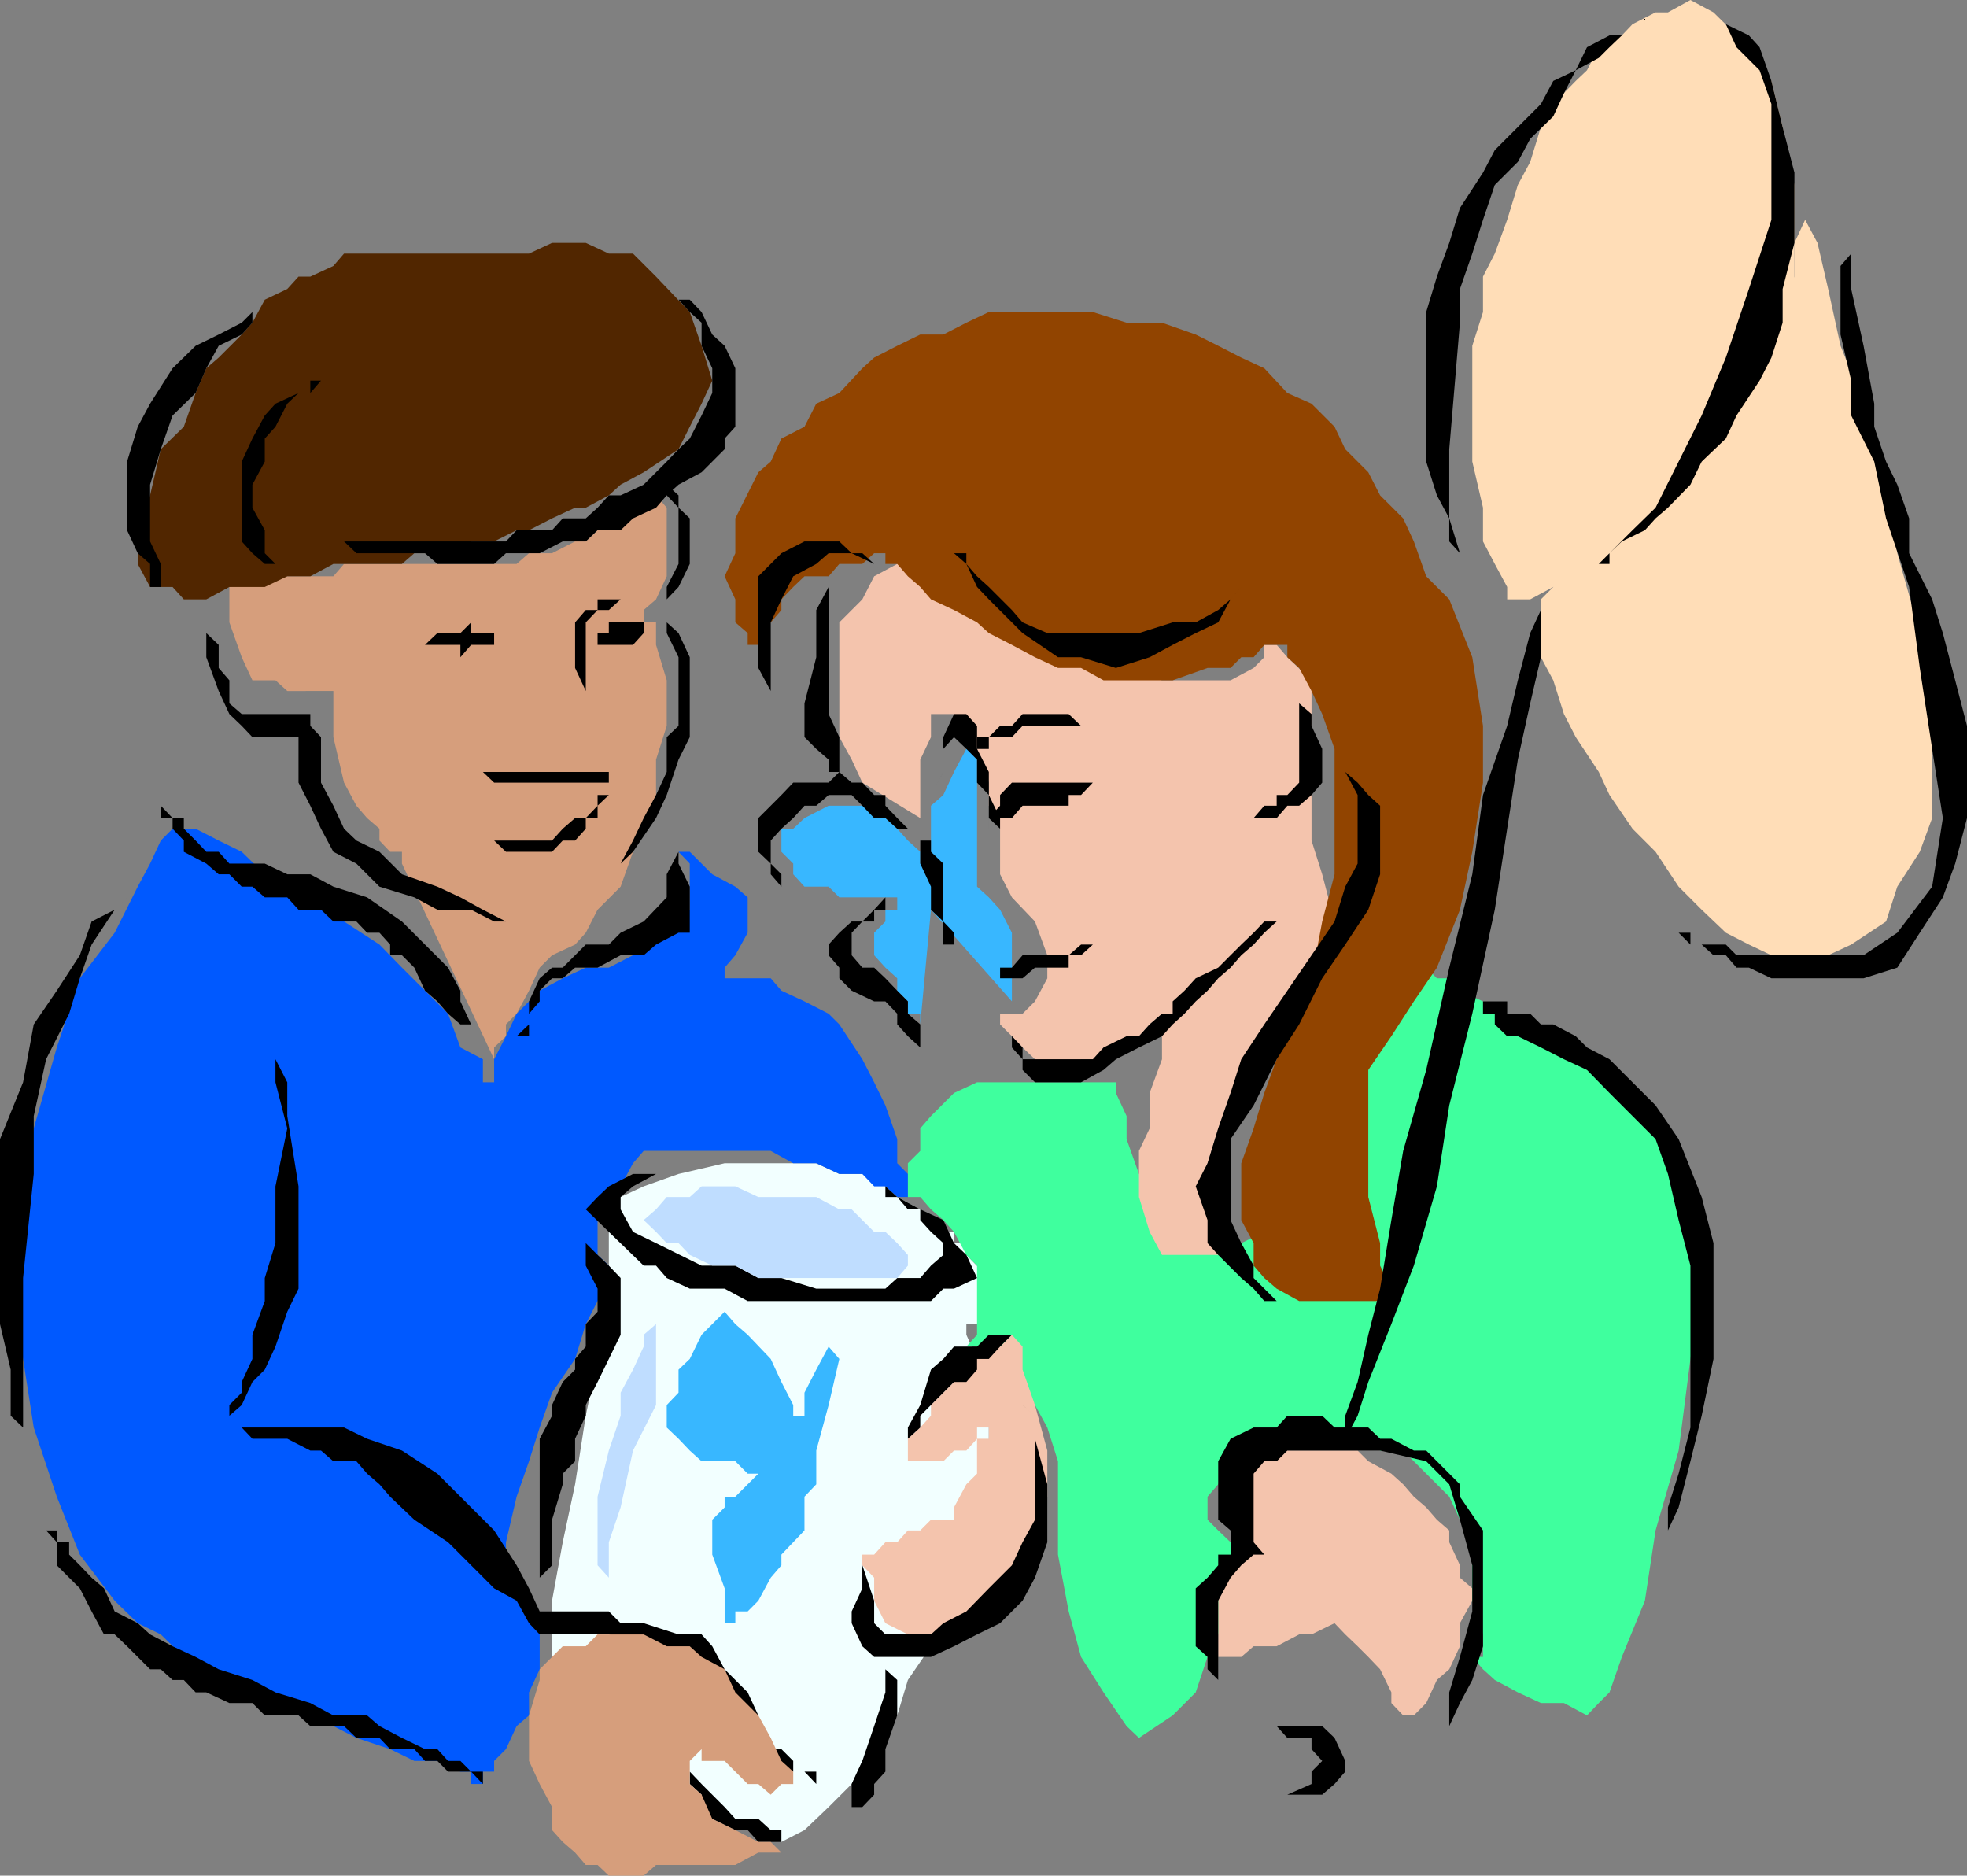 <svg xmlns="http://www.w3.org/2000/svg" width="349.898" height="333.602"><rect width="100%" height="100%" fill="#808080" stroke="none"/><path fill="#f2ffff" d="M171.898 223.2v-2.098H169.7v-2h-1.898L165.6 217l-1.902-1.898-4.097-2.204L157.5 211l-4.102-2.2h-4.097l-4.102-1.902h-16.3l-8.2 1.903L114.5 211l-4.102 1.898-2.097 2.204V233.3l-2 8.398-2.102 10.102-1.898 12.2-2.2 10.3-1.902 10.4v12.198l6 6 2.102 2.204 2 1.898 4.3 4.102 1.899 2.097 4.102 1.903 4.097 4.097 2.102 2.2 4.097 2.101h1.903l4.097 2h2.204l1.898 2.102 4.102-2.102 2.097-2 2.2-2.102 4.101-4.097 1.898-4.102 4.102-4.097 2.102-4 1.898-6.301 4.102-6 2.199-4.102 1.898-6.199 2.2-6 1.902-4.3v-4.098l2.097-4.102v-14.102l-2.097-8.199-1.903-4.3V235.5h1.903l2.097-2.2v-6l-4-4.1"/><path fill="#d69e7c" d="M116.7 86.2v1.902h-2.2V90.3h-1.898l-2.204 1.898h-2.097l-2 2.102-2.102 2h-1.898l-4.102 2.097h-4.097l-2.204 1.903H61.2l-1.898 2.199H49l-8.2 1.898v6.301l2.2 6.2L44.898 121H49l2.102 1.898H59.3v8.204l1.898 8.097 2.2 4.102L65.3 145.5l2.199 1.898v2.102l1.898 2H71.5v2.102l16.398 34.796v-2.097l2.102-2v-2.102l1.898-1.898 2.204-4.102L96 172.102l2.2-2.204 4.1-1.898 1.9-2.102 2.1-4.097 4.098-4.102 2.204-6.199 1.898-4.102 2.2-6v-6.296l1.902-6V121l-1.903-6.3v-4H114.5v-2.2l2.2-1.898 1.902-4.102V90.3l-1.903-2.198v-1.903"/><path fill="#0059ff" d="M32.7 145.5v1.898h2.1l4.098 2.102 4.102 2 4.102 4 4 2.2 6 4.1 4.097 2.098L67.5 168l4 4.102 4.102 4.097 4.097 4.102 2.2 6 4 2.097v4.102h2v-4.102L90 184.301l1.898-4 2.204-2.2L96 176.2l4.102-2.199 4.097-1.898h4.102l4.3-2.204L114.5 168l4.102-2.102 2.097-2 2-2.097v-8.2l-2-2.101h2l4 4 4.102 2.2 2.199 1.902v6.296l-2.2 4-1.902 2.204V174h8.204l1.898 2.2 4.102 1.902 4.296 2.199 1.903 1.898 4.097 6.2 2.102 4.101 2 4.102 2.102 6v4.296l1.898 1.903v4.097h-1.898L157.5 211h-2l-2.102-2.2h-4.097l-4.102-1.902h-4.097l-4-2.199H114.5l-1.898 2.2-2.204 4.101-2.097 4.102-2 1.898v6.2l2 1.902v2.199l-2 4.097-2.102 4.102-1.898 6.2-4.102 6L96 253.897l-1.898 6-2.204 6.301L90 274.301v8.199h1.898v2.2l2.204 1.902L96 288.699v8.2L94.102 301v4.102L91.898 307 90 311.102l-2.102 2.097v1.903h-2v2.199h-2.097v-2.2h-1.903l-4.097-1.902h-4.102l-4.3-2.097-6-2L59.3 307l-6.2-1.898-4.1-2.204L43 301l-6.3-4.102-4-2.199-4.098-4-4.102-2-4.102-4L14.2 276.5l-4.097-10.3L6 253.897 4.102 241.7l-2.204-14.398 2.204-12.2L6 200.7l4.102-14.398L14.199 174l6.2-8.102L24.5 157.7l2.2-4.097 1.902-4.102 2.097-2.102h2V145.5"/><path fill="#ffddb7" d="M321.102 37v2.102l-1.903 4.097v6l-2.097 4.102-2 8.199-4 6.2L307 75.897l-2.2 4-2.1 2.204-6 6-4.098 2.199-2.204 1.898L288.5 94.3l-4.102 2-2.097 2.097-2 1.903-2.102 2.199-1.898 1.898-2.2 2.204v10.296l2.2 4.102 1.898 6 2.102 4.102 4.097 6.199 1.903 4.097 4.097 6 4.102 4.102 4.102 6.2 4.097 4.1 4.301 4.098 4.102 2.102 4 1.898 4.097 2.204h1.903l4.097-2.204 4.102-1.898 6.199-4.102 2-6.199 4-6.199 2.2-6v-20.398l-2.2-12.5-4-14.204-2-12.199-4-14.398-4.102-10.301-2.199-10.102-1.898-8.199-2.2-4.097V37"/><path fill="#ffddb7" d="M268.102 106.602v-2.204l-2.204-4.097-2.097-4v-6l-1.903-8.2V61.5l1.903-6v-6.3l2.097-4.098 2.204-6L270 32.898l2.2-4.097 1.902-6.2L276.3 18.5l4-4.102 2-1.898 2.097-4.102 4.102-2.097 1.898-2 4.102-2.102h2.2l4-2.199 4.1 2.2 6.302 6.198 4 6 2 8.204 2.097 10.296v18.5L315.102 61.5l-2.102 4-4.102 4.398-1.898 4L302.7 78l-2 4.102-4 4.097-2.2 4.102-4.102 4-4.097 2-1.903 4-4.097 2.199-2.102 1.898h-1.898l-4.102 2.204h-4.097"/><path fill="#3fff9e" d="M251.5 172.102V174l-1.898 2.2v4.1l-2.102 1.9-2 4.1-2.102 4-1.898 6.302-2.2 4.097-4.1 4-1.9 4.102-2.198 4.097-4 2.204-2.204 4-4.097 2h-8.102L208.602 217l-1.903-4.102-4.097-4.097-2.204-6.2V198.5l-1.898-4.102V192.5h-24.7l-4.1 1.898-4.098 4.102-1.903 2.2v4l-2.199 2.198v6h2.2l1.902 2.204L167.8 217l1.898 2.102 2.2 4.097 1.902 1.903v12.296l-1.903 2.102h1.903v2.2h4.097l2.102 1.902 1.898 2.199 2.204 4.097 2.199 4 1.898 6V276.5l1.903 10.102 2.199 8.097 4 6.301 4.097 6 2.204 2.102 6-4 4.097-4.102 2.102-6.3 1.898-4 2.2-6v-4.098l1.902-2.204v-4.097h-1.903l-2.199-2.102-1.898-1.898v-4.102l1.898-2.199 2.2-4.102L220.8 258h2.2l4.102-2.102h16.296L245.5 258h4.102l1.898 1.898 2.2 2.204 1.902 1.898 2.199 2.2 1.898 4.1 2.2 1.9v12.5l1.902 6v4h-1.903l1.903 2.198 2.097 1.903L270 301l4.102 1.898h4.097l4.102 2.204 2.097-2.204 1.903-1.898 2.199-6.3 4.102-10 1.898-12.5 4.102-14.2 2.097-16.3 2-14.4-2-12.198-2.097-8.204-1.903-4.296-4.097-4.102-2.204-1.898-4.097-4.102-4-2.2-4.102-4-4.097-2-4.102-2.1-4.102-1.9-2.097-2.198-4.102-1.903-1.898-2.199h-2.2l-1.902-1.898H251.5"/><path fill="#512600" d="M87.898 45.102h6.204l4.097-1.903h6l4.102 1.903h4.3l4.098 4.097 6 6.301 2.102 6 1.898 6.2-1.898 4.1-2.102 4.098-2 4L114.5 84l-4.102 2.2-2.097 1.902-4.102 2.199h-1.898l-4.102 1.898-4.097 2.102h-2.204l-4 2h-4.097l-1.903 2.097H73.7l-2.199 1.903H59.3l-4.1 2.199h-4.098l-4 1.898H40.8l-4.102 2.204h-4l-2-2.204h-4l-2.199-4.097v-4l2.2-8.2 1.902-8.203 4.097-4 2.102-6 1.898-4.398 2.2-1.898L43 59.5l1.898-2.102 2.204-4.097 4-1.903 2-2.199h2.097l4.102-1.898 1.898-2.2h26.7"/><path fill="#f4c4ad" d="m165.602 96.3-1.903 2.098-4.097 1.903-4.102 2.199-2.102 4.102-4.097 4.097v20.403l2.199 4 1.898 4.097L163.7 145.5v-10.398l1.903-4V127h4.097l2.2 2.102 1.902 4.097 2.097 6v4.102l2 4.097v8.102l2.102 4.102 4.102 4.296 2.199 6V174l-2.2 4.102-2.203 2.199h-4v1.898l2.102 2.102 1.898 2 2.204 2.097 2.199 1.903h3.8l2.2-1.903h4l2.199-2.097 4.102-2 1.898-2.102 2.2-1.898h1.902l-1.903 1.898v6.2l-2.199 6v6.3l-1.898 4v8.2l1.898 6.203 2.2 4.097h10v-2.097h2.198l-2.199-2-1.898-4v-8.204l1.898-6.199 2.2-6.3 6-8.098 2.203-4.102 4-4.097L233.3 174l1.898-1.898v-2.204l2.2-1.898v-4.102l-2.2-8.398-1.898-6V121l-4.3-4.102-1.898-2.199h-2.204v2.2L223 118.8l-4.102 2.2H206.7l-8.199-2.2-6.2-1.902-4.1-2.199-1.9-2.097-4.402-1.903-4-2.199-2-1.898-2.097-2.204h-1.903L169.7 102.5v-2.2h-1.898v-1.902h-2.2v-2.097"/><path fill="#38b7ff" d="M165.602 153.602h-1.903V151.5l-2.199-2-1.898-2.102-2.102-1.898-2-2.2h-8.102l-4.296 2.2-2 1.898H139v4.102l2.102 2.102v1.898l2 2.2h4.296l1.903 1.902h10.3v2.199H157.5v2.097l-2 2v4l2 2.204 2.102 1.898v2.2l1.898 1.902v2.199h2.2v1.898l1.902-20.398L180 178.1v-12.203l-2.102-4.097-2-2.2-2.097-1.902v-24.5h-1.903l-2.199 4.102-1.898 4.097-2.2 1.903v10.3"/><path fill="#914400" d="M157.5 98.398v1.903h2.102l1.898 2.199 2.2 1.898 1.902 2.204 4.097 1.898 4.102 2.2 2.097 1.902 4.102 2.097 4.102 2.2 4.097 1.902h4.102l4 2.199h12.3l6.2-2.2h4.097l1.903-1.902H223l1.898-2.199H229v2.2l2.102 1.902 2.199 4.097 1.898 4.102 2.2 6.2v22.3l-2.2 8.398L233.301 174l-2.2 6.3-4 8.098-2.203 6L223 200.7l-2.2 6.2V217l2.2 4.102v4l1.898 2.199 2.204 1.898 4 2.2H247.5v-2.2l-2-4.097v-4l-2.102-8.204v-22.597l4.102-6 4-6.2 4.102-6 4.097-10.3 2.2-10.301 1.902-12.3v-10.098l-1.903-12.204-4.097-10.296-4.102-4.102-2.199-6.2-1.898-4.1-4.102-4.098L243.398 84l-4.097-4.102-1.903-4-4.097-4.097L229 69.898l-4.102-4.398-4.097-1.898-4.102-2.102-4-2-6-2.102h-6.3l-6-1.898h-18.5l-4 1.898L167.8 59.5h-4.102l-4.097 2-4.102 2.102-2.102 1.898-4.097 4.398-4.102 1.903-2.097 4.097L139 78l-1.898 4.102L134.898 84l-4.097 8.2v6.198l-1.903 4.102 1.903 4.102v4.097l2.199 1.903v2.097h1.898v-2.097l2.204-1.903L139 108.5v-1.898l2.102-2.204 2-1.898h4.296l1.903-2.2h4.097l2.102-1.902h2"/><path fill="#f4c4ad" d="m180 237.398-2.102 2.102h-2l-2.097 2.2-8.2 8.198v1.903l-1.902 2.097-2.199 2v4h6.3l1.9-1.898h2.198l1.903-2.102v-2h2.097v2h-2.097v6.204L171.898 264l-2.199 4.102v2.199h-4.097l-1.903 1.898H161.5l-1.898 2.102H157.5l-2 2.199h-2.102v1.898l2.102 2.204v4.097l2 4 4 2 4.102 2.102 4.097-2.102 8.2-4.097 4-6 2.203-6.301 2.199-8.102V258l-2.2-8.102-2.203-6.296V239.5L180 237.398m40.8 32.902v-2.198h-1.902v-6l4.102-2.204 6-1.898h12.5l1.898 1.898 4.102 2.204 2.102 1.898 1.898 2.2 2.2 1.902 1.902 2.199 2.199 1.898v2.102l1.898 4.097v2.204l2.2 1.898v2.2l-2.2 4v4.1l-1.898 4.098-2.2 1.903-1.902 4.097-2.199 2.204h-1.898l-2.102-2.204V301l-2-4.102-2.102-2.199-1.898-1.898-2.2-2.102-1.902-2-4.097 2h-2.2l-4 2.102H223l-2.2 1.898h-4.1V282.5l2.198-4.102 1.903-4.097v-4"/><path d="M55.2 127v2.102l1.902 2v8.097l2.199 4.102 1.898 4.097 2.2 2.102 4.101 2 4 4 6.3 2.2 4.098 1.902 4 2.199L90 163.898h4.102-6.204l-4.097-2.097h-6l-4.102-2.2L67.5 157.7l-4.102-4.097-4.097-2.102-2.2-4.102-1.902-4.097-2.097-4.102v-8.097h-8.204l-1.898-2L40.8 127l-1.902-4.102-2.199-6V110.7v1.903l2.2 2.097v4.102L40.8 121v4.102L43 127h12.2m120.698 20.398V145.5l2-2.2v-1.902L180 139.2h14.398l-2.097 2.2h-2.2v1.902h-8.203L180 145.5h-4.102v1.898m-6.198-49h2.198v1.903l1.903 2.199 2.097 1.898L180 108.5l1.898 2.2 4.403 1.902h16.3l6-1.903h4.098l4-2.199 2.2-1.898 1.902-2.204H223h-2.2l-1.902 2.204-2.199 4.097-4 1.903-4.097 2.097-4.102 2.2-6 1.902-6.2-1.903h-4.1l-6.302-4.296-1.898-1.903-4.102-4.097-2.097-2.204-1.903-4.097-2.199-1.903m-22.301 4.102V127l1.903 4.102v6.199h-1.903v-2.2L145.2 133.2l-2.097-2.097v-6l2.097-8.204V108.5l2.2-4.102V102.5m16.3 47v4.102l1.902 4.097v4.102l2.199 2.097V168h1.898v-2.102l-1.898-2v-10.296l-2.2-2.102v-2H163.7"/><path d="M165.602 145.5v-4.102l2.199-4.097v-4.102l1.898-2.097 2.2 2.097 1.902 1.903v4.097l2.097 2.2v4.101l2 1.898v2.102-4l-2-4.102v-4.097l-2.097-4.102v-4.097L171.898 127H169.7l-1.898 4.102v6.199l-2.2 4.097v4.102m-4.102 1.898h-1.898L157.5 145.5h-2l-2.102-2.2-1.898-1.902h-4.102l-2.199 1.903h-2.097l-2 2.199-2.102 1.898-1.898 2.102v4.102L139 155.5v2.2h2.102H139l-1.898-2.2v-1.898l-2.204-2.102v-6l2.204-2.2 1.898-1.902 2.102-2.199h6.296l1.903-1.898 2.199 1.898h1.898l2.102 2.2h2v1.902l2.102 2.199 1.898 1.898m-1.898 12.204H157.5l-2 2.199v2.097h-2.102l-1.898 2v4l1.898 2.204h2.102l2 1.898 2.102 2.2 1.898 1.902v2.199l2.2 1.898v8.102-4l-2.2-2-1.898-2.102v-1.898l-2.102-2.2h-2l-4-1.902-2.2-2.199v-1.898l-1.902-2.204V168l1.903-2.102 2.199-2h1.898l2.102-2.097h2v-2.2h2.102M175.898 174h2v-1.898H180l1.898-2.204h8.204L192.3 168h2.097l-2.097 1.898h-2.2v2.204h-6L181.899 174h-6M180 184.3l1.898 2v2.098h12.5l1.903-2.097 4.097-2h2.204l1.898-2.102 2.2-1.898h1.902v-2.2l2.097-1.902 2-2.199 4-1.898 2.2-2.204L220.8 168l2.199-2.102 1.898-2h2.204l-2.204 2L223 168l-2.2 1.898-1.902 2.204L216.7 174l-1.898 2.2-2.102 1.902-2 2.199-2.097 1.898-1.903 2.102-4.097 2-4.102 2.097-2.2 1.903-4 2.199h-8.198l-2.204-2.2v-1.902L180 186.301v-2m43-38.801 1.898-2.2h2.204v-1.902H229l2.102-2.199v-16.3 2.203L233.3 127v2.102l1.898 4.097v6l-1.898 2.2-2.2 1.902H229l-1.898 2.199H223m-65.5-43-2-2.2-4-1.902h-4.102l-2.199 1.903-4.097 2.199-2.102 4.102-1.898 4.097v14.403-2.204l-2.204-4.097V102.5L139 98.398l4.102-2.097h6.199l2.199 2.097h1.898l2.102 1.903 2 2.199"/><path d="M173.8 133.2h2.098v-2.098H180l1.898-2h12.5-2.097L190.1 127h-8.203L180 129.102h-2.102l-2 2h-2.097v2.097m65.499 1.903v2.199l2.2 4.097v12.204l-2.2 4.097-1.902 6.2-4.097 6-4.301 6.3-4.102 6-4.097 6.2-1.903 6-2.199 6.3-1.898 6.2-2.102 4.101 2.102 6v4.102l1.898 2.097 4.102 4.102 2.199 1.898 1.898 2.2h2.204l-2.204-2.2-1.898-1.898v-2.2l-2.2-4-1.902-4.101v-14.398l4.102-6 4.102-8.204 4-6.199 4.097-8.199 4.102-6 4.097-6.2 2.102-6.3v-12.2l-2.102-1.902-1.898-2.199-2.2-1.898v-2.2M118.602 108.5v-4.102l2.097-4.097v-10l-2.097-2.2V84h-1.903 1.903v2.2l2.097 1.902V90.3l2 1.898v8.102l-2 4.097-2.097 2.204v1.898m0 2.201v1.902l2.097 4.296v12.204l-2.097 2v6.199l-1.903 4.097-2.199 4.102-1.898 4-2.204 4.102-2.097 1.898v2.2-2.2l2.097-1.898 2.204-2.102 4.097-6 1.903-4.102 2.097-6.296 2-4v-14.204l-2-4.296-2.097-1.903M85.898 137.3l2 1.9h20.403v-1.9h2.097-24.5m22.402 4.098-2 1.903-2.1 2.199h-1.9l-2.198 1.898-1.903 2.102H87.9l2.101 2h8.2l1.902-2h2.199l1.898-2.102V145.5h2.102v-4.102h2M90 114.7h-2.102v-2.098h-4.097v-1.903l-1.903 1.903h-4.097l-2.2 2.097h6.297v2.2l1.903-2.2H90m16.3.001v-2.098h2v-1.903h6.2v1.903h2.2-2.2l-1.898 2.097H106.3"/><path d="M112.602 106.602h-2.204l-2.097 1.898h-2l-2.102 2.2v12.198l2.102 2.204-2.102-2.204-1.898-4.097v-8.102l1.898-2.199h2.102v-1.898h6.3M120.7 53.3l2 2.2 2.1 1.898V61.5l1.9 4v4.398l-1.9 4L122.7 78l-2 1.898-2.098 2.204L116.699 84l-2.199 2.2-4.102 1.902h-2.097l-2 2.199-2.102 1.898h-4.097l-1.903 2.102h-6.3L90 96.3H57.102h4.097l2.2 2.097h12.203l2.199 1.903h10.097L90 98.398h6l4.102-2.097h4.097l2.102-2h4.097l2.204-2.102 4.097-1.898 1.903-2.2 2.097-1.902L124.801 84l1.898-1.898 2.2-2.204V78l1.902-2.102V65.5l-1.903-4-2.199-2-1.898-4-2.102-2.2h-2M30.7 106.602l-2.098-2.204v-4.097l-1.903-4V86.199l1.903-6.3 2.097-6 4.102-4 1.898-4.399 2.2-4 4.101-2 1.898-2.102V55.5h2.204-2.204L43 57.398 38.898 59.5l-4.097 2-4.102 4-4 6.3-2.199 4.098-1.898 6.204V94.3l1.898 4.097 2.2 1.903v4.097h1.902l2.097 2.204M49 102.5v-2.2l-1.898-1.902v-4.097l-2.204-4v-4.102l2.204-4.097V78L49 75.898l2.102-4.097 2-1.903h2.097V67.7h1.903l-1.903 2.2h-2.097L49 71.8l-1.898 2.097L44.898 78 43 82.102V96.3l1.898 2.097 2.204 1.903H49v2.199m71.7 49.001-2.098 4v4.102l-4.102 4.296-4.102 2-2.097 2.102h-4.102l-1.898 1.898-2.2 2.204H98.2L96 174l-1.898 4.102v4.097l-2.204 2.102v2-2h2.204v-4L96 178.1v-1.9l2.2-2.2h1.902l2.199-1.898h4l4.097-2.204h4.102l2.2-1.898 4-2.102h2V157.7l-2-4.097V151.5m-36.9 32.8v-2.1l-1.902-4.098v-1.903l-2.199-4.097L75.602 168l-4.102-4.102-6.2-4.296-6-1.903-4.1-2.199h-4.098l-4-1.898H40.8l-1.903-2.102H36.7l-1.898-2-2.102-2.102V145.5h-2l-2.097-2.2v2.2H30.7v1.898l2 2.102v2l4 2.102 2.2 1.898h1.9l2.2 2.2h1.898l2.204 1.902h4l2 2.199h4l2.199 2.097h4.097l1.903 2H67.5L69.398 168v1.898H71.5l2.2 2.204 1.902 4.097 2.199 1.903 1.898 2.199 2.2 1.898H83.8v2.102M49 188.398v4.102l2.102 8.2L49 211v10.102l-1.898 6.199v4.097l-2.204 6v4.301L43 245.801v1.898l-2.2 2.2v1.902l2.2-1.903 1.898-4.097 2.204-2.2L49 239.5l2.102-6.2 2-4.1V211l-2-12.5v-6L49 188.398M22.602 157.7v1.902l-2.204 2.199L16.301 168l-2.102 6-1.898 6.3-4.102 8.098L6 198.5v10.3l-1.898 18.5v26.598l-2.204-2.097v-8.2L0 235.5v-32.898L4.102 192.5 6 182.2l4.102-6 4.097-6.302 2.102-6 4.097-2.097 2.204-2.2V157.7m16.296 96.198H43l1.898 2h6.204L55.199 258h1.903l2.199 1.898h4.097l1.903 2.204L67.5 264l1.898 2.2 4.301 4.1 6 4 4.102 4.098 4.097 4.102 4 2.2 2.204 4 1.898 2h12.3l4.302 2.1h4.097l4 1.9 2 2.198 2.102 1.903 1.898 2.199 2.2 1.898L130.8 307l2.199 2.102v2h1.898l2.204 2.097 1.898 1.903h4.102l2.097 2.199v-2.2h-4.097V313.2L139 311.102h-1.898v-2L134.898 307v-1.898L133 301l-4.102-4.102-2.199-4.097-1.898-2.102h-4.102l-6.199-2h-4.102l-2.097-2.097H96l-1.898-4.102-2.204-4.102-4-6.199-10.097-10.097L71.5 258l-6.2-2.102-4.1-2H38.897M8.2 272.2h1.902v2.1H12.3v2.2l1.898 1.898 2.102 2.204 2.2 1.898 1.898 4.102 4.102 2.097 2.2 2 4 2.102 4.1 1.898 4.098 2.2 6 1.902L49 301l6.2 1.898 4.1 2.204h6L67.5 307l4 2.102 4.102 2H77.8l1.898 2.097h2.2l1.902 1.903h2.097v2.199h2v1.898-1.898h-2l-2.097-2.2h-4.102l-1.898-1.902h-2.2l-1.902-2.097h-4.3l-1.899-2h-4.102L61.2 307h-6l-2.097-1.898h-6l-2.204-2.204h-4.097L36.699 301h-1.898l-2.102-2.2h-2l-2.097-1.902h-1.903l-4.097-4.097-2.204-2.102H18.5l-2.2-4.097-2.1-4.102-1.9-1.898-2.198-2.204v-4.097l-1.903-2.102"/><path d="m104.2 221.102 2.1 2.097 2 1.903 2.098 2.199v10.097l-2.097 4.301-2 4.102-2.102 4.097v1.903l-1.898 4.097v4l-2.2 2.204V264l-1.902 6.3v8.098L96 280.602v-24.704l2.2-4.097v-1.903l1.902-4.097 2.199-2.2V241.7l1.898-2.199v-4l2.102-2.2v-4.1l-2.102-4.098v-4m14.403-12.303h-1.903l-4.097 2.2-2.204 1.898v2.204l2.204 4 4.097 2 8.102 4h6l4.097 2.199H139l6.2 1.898h12.3l2.102-1.898h4.097l1.903-2.2 2.199-1.902v-2.097l-2.2-2L163.7 217v-1.898h-2.2l-1.898-2.204H157.5V211l2.102 1.898 4.097 2.204 4.102 1.898 1.898 4.102 2.2 2.097 1.902 4.102-4.102 1.898h-1.898l-2.2 2.2H133l-4.102-2.2H122.7l-4.097-1.898-1.903-2.2h-2.2l-6.2-6-4.1-4 2.1-2.203 2-1.898 4.302-2.2h6m63.296 41.098 2.204 1.903v18.5l-2.204 4-1.898 4.097-4.102 4.102-4 4.102-4.097 2.097-2.2 2H157.5l-2-2v-4l-2.102-6.3v4.101l-1.898 4.102v2.097l1.898 4.102 2.102 1.898h10.102l4.097-1.898 4.102-2.102 4.097-2 4-4 2.204-4.097 2.199-6.301V264l-2.2-8.102v-4.097l-2.203-1.903M157.5 294.7v6.3l-2 6-2.102 6.2-1.898 4.1v4.098h-2.2 4.098l2.102-2.199v-1.898l2-2.2v-4l2.102-6v-6.3l-2.102-1.903V294.7M257.8 307v-6l1.9-6.3 2.198-8.098v-8.204l-2.199-8.097-1.898-6.301-4.102-4.102L245.5 258H229l-1.898 1.898h-2.204L223 262.102V274.3l1.898 2.199H223l-2.2 1.898-1.902 2.204-2.199 4.097V301v-2.2l-1.898-1.902V294.7l-2.102-1.898V282.5l2.102-1.898 1.898-2.204V276.5h2.2v-2.2h1.902-1.903v-2.1l-2.199-1.9v-10.402l2.2-4 4.101-2h4.102l1.898-2.097h6.2l2.198 2.097h6l2.102 2h2l4 2.102h2.2l1.902 1.898 2.199 2.204 1.898 1.898v2.2l4.102 6v20.6l-1.903 6-2.199 4.098-1.898 4.102m5.999-128.898v2.199h2.098v1.898l2.204 2.102H270l4.102 2 4.097 2.097 4.102 1.903 4 4.097 4.097 4.102 4.102 4.102 2.2 6.199 1.902 8.199 2.097 8.102v28.796l-2.097 8.204-1.903 6v6.199-2.102l1.903-4.097 2.097-8.204 2-8.097 2.102-10.102v-20.597l-2.102-8.204-4.097-10.296-4.102-6-4.102-4.102-4.097-4.102-4-2.097-2-2-4-2.102h-2.2l-1.902-1.898h-4.097v-2.2H263.8M120.7 311.102v2.097l2 1.903 2.1 2.199 4.098 4.097 1.903 2.102h4.097l2.204 2h4H139v2.102h-4.102L133 325.5h-2.2l-4.1-2h-1.9v-4.3l-2.1-1.9v-2.198l-2-1.903v-2.097M220.8 307h6.302l1.898 2.102h4.3v2l1.9 2.097-1.9 1.903v2.199l-4.3 1.898h-8.2 14.4l2.198-1.898 1.903-2.2V313.2l-1.903-4.097L235.2 307h-14.398"/><path d="M239.3 258v-6.2l2.2-6 1.898-8.402 2.102-8.199 2-12.199 2.102-12.3 4.097-14.4 4.102-18.198 4.097-16.602 1.903-14.102 4.3-12.296L270 121l2.2-8.398 1.902-4.102v8.398l-1.903 8.204-2.199 10-1.898 12.296-2.204 14.403-4 18.5-4.097 16.3L255.6 211l-4.101 14.102-4 10.398-4.102 10.3-1.898 6-2.2 4.098V258M304.8 2.2l2.2 2.1 1.898 4.098L313 12.5l2.102 6v20.602l-4 12.296L307 63.602l-4.3 10.296-4.098 8.204L294.5 90.3l-4.102 4-6 6h1.903v-1.903L288.5 96.3l4.102-2 1.898-2.102 2.2-1.898 4-4.102 2-4.097L307 78l1.898-4.102L313 67.7l2.102-4.097 2-6.204v-6l2.097-8.199V30.7l-2.097-8.097-2-8.204-2.102-6-1.898-2.097-4.102-2-2.2-2.102m-12.198 0v2.1h-2.204l-1.898 2-2.2 2.098-1.902 1.903-4.097 2.199-2.102 4.102-1.898 4.097-4.102 4L270 28.801l-4.102 4.097-2.097 6.204-1.903 6-2.199 6.296v6l-1.898 22.5V92.2l1.898 6.2-1.898-2.098V92.2l-2.2-4.097-1.902-6V55.5l1.903-6.3 2.199-6 1.898-6.2 4.102-6.3 2.097-4L270 22.601l4.102-4.102 2.199-4.102 4-1.898 2-4.102 4-2.097h2.199l1.898-2h2.204V2.199M329.3 41.102v4l-1.902 2.199V59.5l1.903 8.2v6.198l4.097 8.204 2.102 10.097 4.102 12.2L341.5 118.8l2.2 14.398 1.902 12.301-1.903 12.2-6.199 8.198-6 4h-22.602L307 168h-6.3v-2.102h-2.098l2.097 2.102h2l2.102 1.898H307l1.898 2.204h2.204l4 1.898H331.5l6-1.898 4-6.204 4.102-6.296 2.199-6 2.097-8.102v-16.398L347.801 121l-2.2-8.398-1.902-6-4.097-8.204V92.2l-2.102-6-2-4.097-2.102-6.204v-4.097L331.5 61.5l-2.2-10.102V41.102M180 237.398h-4.102l-2.097 2.102h-4.102l-1.898 2.2-2.2 1.902-1.902 6.296-2.199 4v2l2.2-2v-2.097l6-6h2.198l1.903-2.2V241.7h2.097l2-2.199 2.102-2.102"/><path fill="#d69e7c" d="m98.2 294.7-2.2 2.198v1.903l-1.898 6.3v8.098L96 317.301l2.2 4.097v4.102l1.902 2.102 2.199 1.898 1.898 2.2h2.102l2 1.902h6.199l2.2-1.903h14.1l4.098-2.199h6.204H139l-1.898-1.898h-2.204l-4.097-2.102-4.102-2-1.898-4.3-2.102-1.9v-4.1l2.102-2.098v2.097h4.097l4.102 4.102h1.898l2.204 1.898 1.898-1.898h2.102v-2.2L139 313.2l-1.898-4.097-2.204-4-4.097-4.102-1.903-4.102-4.097-2.199-2.102-1.898h-4.097L114.5 290.7h-8.2l-2.1 2.102h-4.098l-1.903 1.898"/><path fill="#38b7ff" d="M141.102 251.8v-1.902L139 245.801l-1.898-4.102-4.102-4.3-2.2-1.899-1.902-2.2-4.097 4.098-2.102 4.301-2 1.903v4.097l-2.097 2.2v4l2.097 2 2 2.101 2.102 1.898h6l2.199 2.204h4.102-2.204l-4.097 4.097h-1.903v1.903L126.7 270.3v6.199l2.2 6v8.2-2h1.902v-2.098H133l1.898-1.903 2.204-4.097 1.898-2.204V276.5l4.102-4.3v-6l2.097-2.2v-6l2.2-8.102 1.902-8.199-1.903-2.199-2.199 4.102-2.097 4.097v4.102h-2"/><path fill="#bfddff" d="M116.7 233.3v16.598L112.601 258l-2.204 10.102-2.097 6.199v6.3l-2-2.203V266.2l2-8.199 2.097-6.2v-4.1l2.204-4.098 1.898-4.102v-2.102l2.2-1.898v-2.2m28.501-20.403h-10.302L130.801 211h-6l-2.102 1.898h-4.097l-1.903 2.204L114.5 217l2.2 2.102 1.902 2h2.097l2 2.097 4 1.903h4.102l4.097 2.199h24.704l1.898-2.2V223.2l-1.898-2.097-2.102-2h-2l-4-4h-2.2l-4.1-2.204"/></svg>
